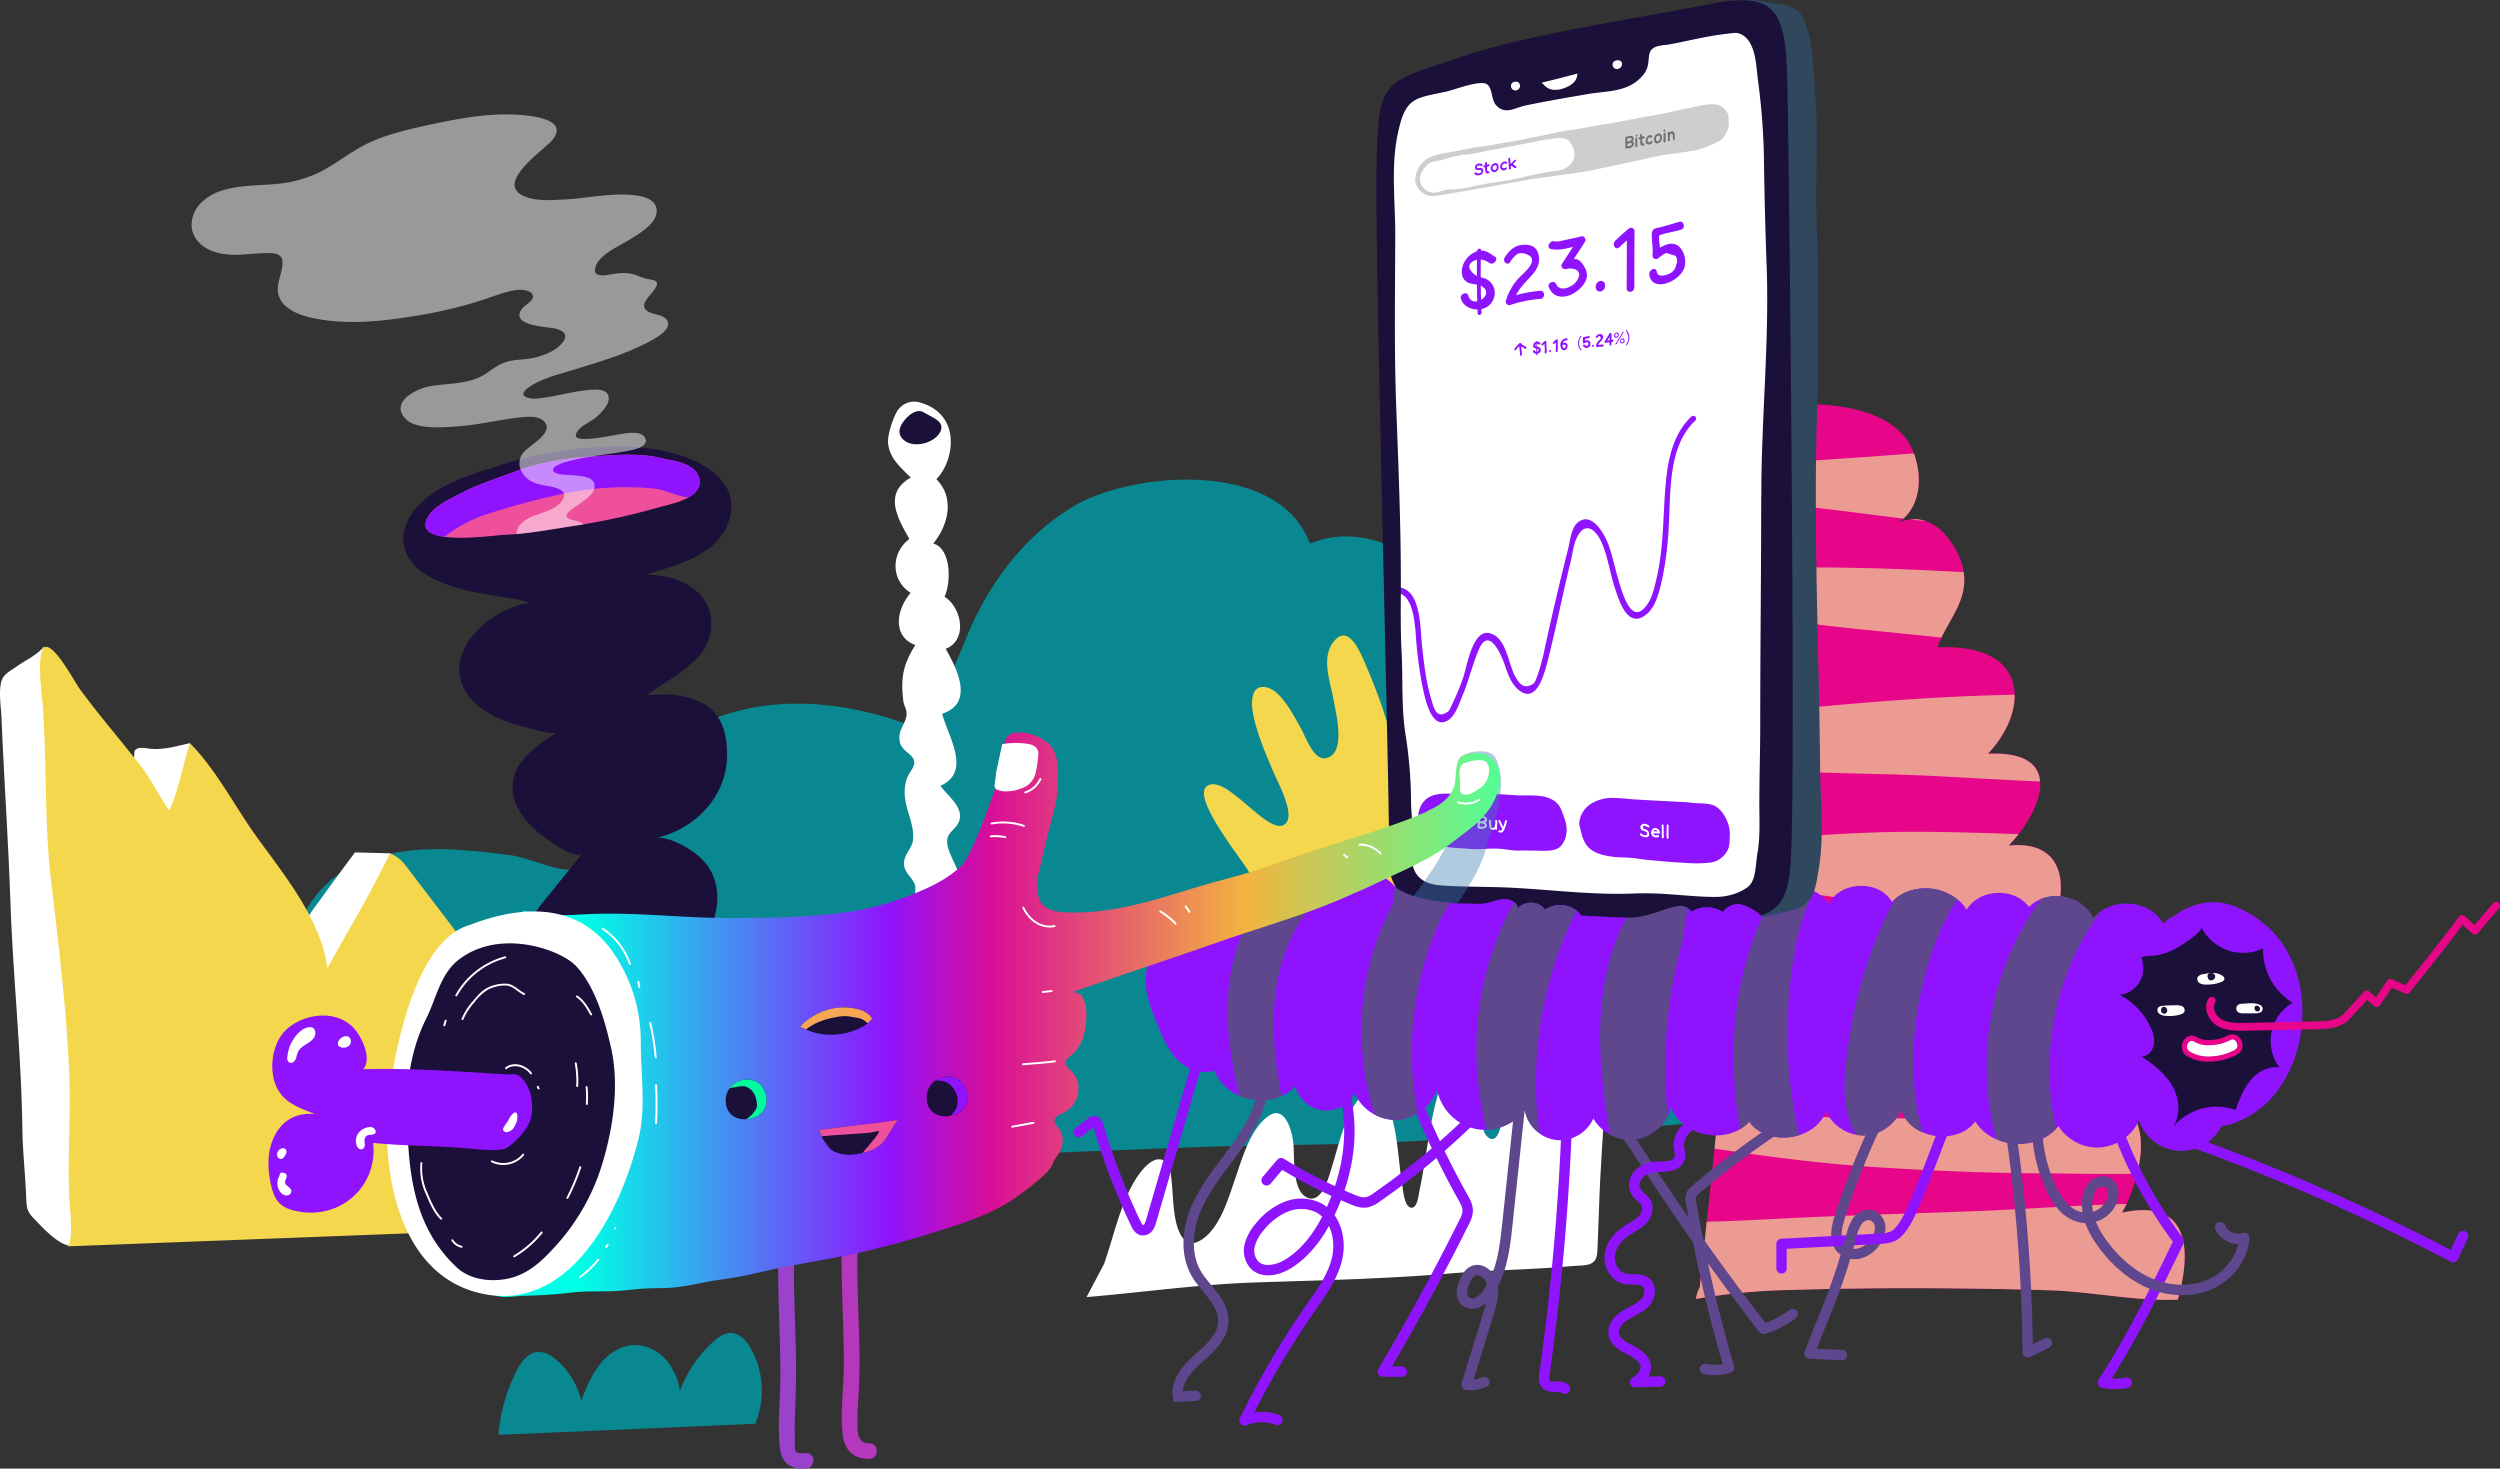 <svg data-illustration=""  xmlns="http://www.w3.org/2000/svg" viewBox="0 0 963.12 565.78">
  <rect x="0" y="0" width="963.12" height="565.78" fill="#333333" stroke="none"/>
  <defs>
    <linearGradient id="grad1" x1="0%" y1="0%" x2="100%" y2="0%">
      <stop offset="10%" style="stop-color:#00FFE6;stop-opacity:1" />
      <stop offset="40%" style="stop-color:#9013FE;stop-opacity:1" />
      <stop offset="50%" style="stop-color:#D90D98;stop-opacity:1" />
      <stop offset="75%" style="stop-color:#F3B43F;stop-opacity:1" />
      <stop offset="100%" style="stop-color:#50FF97;stop-opacity:1" />
    </linearGradient>
  </defs>
  <g data-name="1">
    <path data-name="1" d="M192 552.78a67.49 67.49 0 016.88-24.43c1.76-3.49 4.41-7.22 8.31-7.49 2.58-.18 5 1.26 7 2.91a29.17 29.17 0 019.72 15.89c1.88-4.82 3.8-9.73 7-13.83s7.82-7.36 13-7.65a16 16 0 0112.32 5.3 23.59 23.59 0 015.71 12.39 47.51 47.51 0 0113.09-19.18c1.83-1.62 4-3.16 6.4-3.18 3.45 0 6.14 3 7.84 6a33.3 33.3 0 011.67 29M657.58 432.36c.67-20.84 1.34-41.75-.77-62.5s-7.1-41.44-17.13-59.72c-6.75-12.3-15.93-23.55-27.89-30.9s-26.88-10.47-40.36-6.56c-1.49-17.87-6.35-36.18-18.21-49.63s-32-20.69-48.46-13.64l-.75-1.6c-13.15-30.83-68-25.94-90.14-12.92-19.62 11.55-33.58 30.73-41.94 51.65-4.21 10.51-11.44 25.19-12.08 36.59-45.79-20.32-100-18.25-124.58 32.2-5.61 11.49-6.74 20.1-16.7 19.67-6.35-.27-15.62-4.81-22.76-5.67-16-1.92-31.29-3.76-47.21 0-29.19 7-30.86 23.47-43.64 45.73-7.25 12.63-8.22 9.22-20.54 5.05-43-14.55-66.08 37.77-70.67 71.58 30.78-2.92 63-.69 94.2-.91 57.25-.4 114.51-3.25 171.76-3.39 59.85-.13 120-3.22 179.75-5.4 29.16-1.06 58.3-.72 87.45-2.5 6.65-.4 29.73-.28 31.33-1.12z" fill="#098891"/>
    <path d="M224.14 329.08c-4 1.14-9.66-3.36-12.71-5.35-6.2-4.06-12.89-10.84-13.81-18.4-1.36-11.14 8.3-17.59 16.64-22.92-2.88.23-5.69-.63-8.45-1.34-9.44-2.42-19.56-5.11-25.57-13.44-11.68-16.22 10.14-35.1 26.08-35.57-1.84.68-5.49-1-7.53-1.29-11.33-1.7-24.83-3.34-34.7-9.46S152.63 205 160 196.1c7.91-9.58 21.08-13.12 32.37-16.78a148.21 148.21 0 0148.49-7.27c12.51.34 29.22 3.26 37.62 13.69 6.73 8.38 2.21 20.07-5.67 25.74-7.32 5.27-15.86 7.27-24.23 10 11.72-.59 25.73 5.76 25.44 19.18-.3 14.16-15.43 20-24.82 27.22 6.8-.74 13.12-.51 19.6 2.15 8.66 3.57 11.2 11.31 11.31 20.18.2 16-11.47 28.67-26.78 32.51 6.06 0 14.69 5.19 18.4 9.7 7 8.45 5.09 20 .39 29-9.27 17.76-29.52 28.3-49.19 27.56-9.12-.34-16.26-4.58-19.75-13.26-4-9.91-1-19.26 5.32-27.29" fill="#1a103a"/>
    <path d="M265.27 191.61c-3.55 2-8.39 3-10.88 3.67a261 261 0 01-29.64 6.72l-1 .16c-8.19 1.18-16.48 2.79-24.76 3.57-1.86.17-3.73.3-5.59.37s-14.11 1.82-22.21.7c-5.18-.71-8.69-2.6-6.74-6.85 2.15-4.71 8-7.21 12.29-9.48 7-3.77 14.73-6.18 22.19-9 .55-.21 1.1-.4 1.66-.59 8.61-3 17.64-4.28 26.7-5 1.27-.09 2.54-.18 3.8-.25 8.55-.53 17.25-1.06 25.54 1.34 4.66.76 11.91 2.21 12.86 7.77.51 3.16-1.49 5.33-4.22 6.87z" fill="#ee509b"/>
    <path d="M265.27 191.61c-4.75-.36-8.85-3-13.59-3.42a116.4 116.4 0 00-33.63 1.81 276.93 276.93 0 00-31.87 8.57 51.4 51.4 0 00-11.67 5.9c-1.12.74-2.24 1.49-3.29 2.34-5.18-.71-8.69-2.6-6.74-6.85 2.15-4.71 8-7.21 12.29-9.48 7-3.77 14.73-6.18 22.19-9 10.31-3.85 21.23-5.17 32.16-5.83 8.55-.53 17.25-1.06 25.54 1.34 4.66.76 11.91 2.21 12.86 7.77.48 3.14-1.52 5.31-4.25 6.85z" fill="#9013fe"/>
    <path data-name="1" d="M251.72 130.74c-9.85 5.55-21.34 8.84-32.08 12.12-5.33 1.63-11.3 3.07-15.92 6.36-4.93 3.51 0 4.62 3.54 4.28 6.1-.6 12.05-2.41 18.14-3.1 2.72-.3 8.91-1.23 9.12 2.86.15 2.67-2.67 5.47-4.46 7.15-2.05 1.91-6.65 3.69-7.92 6.27-1.2 2.42 1.62 2.45 3.32 2.42 4.62-.08 9.13-1.13 13.66-1.87 2.27-.36 8.18-1.44 9.47 1.59s-3.47 4.22-5.36 4.62c-5.2 1.09-10.6 1.66-15.91 2.51a78.28 78.28 0 00-9.17 2c-1.15.33-6.23 1.74-4.86 3.7.92 1.31 5.68 1.29 7.17 1.41 3.19.27 10.21.53 8.29 5.67-.81 2.15-3.11 3.62-4.88 5-1.09.85-5.47 3.26-5.62 4.84s3.41 1.89 4.5 2.26a4.78 4.78 0 012 1.24l-1 .16c-8.19 1.18-16.48 2.79-24.76 3.57-.08-2.78 2.28-4.93 4.63-6.17 3.93-2.08 11.75-3.06 13.52-7.93.78-2.13-1.16-3.15-2.9-3.72-2.85-.94-5.83-.9-8.63-2.11a9.34 9.34 0 01-5-4.88 6.45 6.45 0 011.35-7c2.15-2.47 12-7.59 7.54-11.75-1.89-1.77-5-1.8-7.4-1.6-5.24.42-10.44 1.48-15.62 2.32a113.62 113.62 0 01-17.84 1.67c-4 0-9.79-.31-12.64-3.54-5.67-6.42 4.58-11.4 9.58-12.28 7.38-1.29 15.5-.63 21.9-5.06 2.48-1.71 4.78-3.49 7.72-4.36 3.45-1 7.12-.77 10.62-1.58 3.77-.87 8.51-2.7 10.92-5.87 2.25-2.95.42-4.56-2.72-5.34s-18-1-12.85-7.74c1-1.33 4.53-3 4.13-4.9-.49-2.31-4.67-2.46-6.34-2.24-4.66.62-9.31 2.67-13.78 4.07a168.34 168.34 0 01-20.79 5.16c-14.58 2.59-31 4.81-45.55 1.18-4.53-1.14-10.29-3.63-11.56-8.63-1.11-4.41 1.74-8.35 1.56-12.67-.14-3.54-4-3.37-6.79-3.32-5.92.11-11.83 1.4-17.7 0-4.15-1-8-3.13-9.8-7.27s-.12-9.07 2.91-12.1c7.7-7.72 21-6.21 30.91-7.48a46.88 46.88 0 0015.67-4.78c6-3.2 11.36-7.61 17.5-10.59 6.84-3.3 14.77-5.22 22.15-6.84 9.25-2 18.76-3.94 28.24-4.33 5.21-.21 29.75-.1 20.47 10.24-3.26 3.64-20.86 15.66-11.36 20.8 4.76 2.58 11.73 1.93 16.89 1.65 7.67-.41 15.31-2.11 23-1.84 3.66.13 10.95.52 11.95 5.21 1.19 5.56-6.94 10-10.64 12.31s-11.44 5.58-12.84 10.4c-1.27 4.32 4.1 3.13 6.43 2.74 3.26-.54 6.33-.78 9.44.44a28.32 28.32 0 003.95 1.36c.83.21 3 .34 3.6 1.08 2.24 2.91-9.55 8.88-2.27 11.92 1.91.8 5.65 1.06 6.63 3.3 1.34 2.95-3.42 5.86-5.46 7.01z" fill="#fff" opacity=".5"/>
    <path data-name="1" d="M354.22 155a7.72 7.72 0 00-8.92 4c-2 3.95-3.38 9.23-3.2 11.48.5 6.05 4.83 9.57 8.77 13.51-11.07 6.2-4.51 16.54-.53 23.64-7.13 5.36-7.26 15.84.48 20.77-5.45 6.31-7.25 16.67 1.79 20.11C348 255.92 346.9 261 348 270c.24 2.06 1.31 3.05 1.26 5-.09 4-4.1 6.64-2.32 11.73 1 2.72 4.75 3.89 5.23 6.46.45 2.37-1.93 4.14-2.79 6.74-3.06 9.28 3.14 15.58 2.35 23.66-.33 3.39-3.68 5.49-3.44 9.45.22 3.65 3.93 5.47 4.29 8.48.77 6.51-5.91 11.31-2.49 19.24.9 2.07 3.55 1.68 3.89 4.3.2 1.51-3.17 5.39-3.6 7-1.66 6.44 3.31 10 2.47 14.8-.72 4.16-5.06 6.55-4 12.81.49 2.93 2.24 4 2 6.65-.41 4.47-6.3 11.74 2.31 14.38-5.12 5.15-4.37 13 .84 17.87-7.45 10.36 16.62 10.24 10.17-6.27a18.19 18.19 0 00-1.68 1.33c8.26-1.58 1.57-14.44 2.18-19 .26-2 3.43-4.23 3.75-7.43.41-4.1-1.65-9-4.88-10.92 4.56-4.29 7.84-15.19 1.57-19.61 8.43-7.87 5.12-16.38-.88-24.82 3.87-2.57 5.65-7 5.69-11.81.05-5.41-5.66-11.94-5-16.63.53-3.59 5-4.63 4.93-9.12s-5.26-8.27-7.55-11.54c12.22-5.52 2.87-19 .68-27.79 12.39-4.06 5.79-17.16 1.36-25 8.65-3.42 6.11-16-.48-20.08 2.64-5.36 2.61-18.67-4.34-20.46 5.74-7 8.47-17.54 1.21-24.82 6.94-6.9 9.93-25.13-6.51-29.6zM17 249c-2.34 3.14-7.18 5.34-10.41 7.65-1.82 1.35-4.69 2.7-5.69 4.86-1.71 3.66-.48 11.09-.32 15C1.54 300 3.17 323.43 4 347c1 29.35 4.22 58.72 4.62 88.06.12 8.51 1.08 16.93 1.44 25.38.18 4.15 0 5.88 2.77 8.76 3 3.11 10.11 11.15 14.9 10.7 2.76-18.34 6-36.4 4.6-55.05-1.93-26.67-.25-53.42-3-80.05-1.7-16.55-4.83-32.88-6.62-49.42-1.13-10.4-1.46-22.64-4.91-32.59M73.15 286.31c-5.22 1.12-9.21 2.48-14.65 2.2-2.11-.11-5-1.11-6.53.56-.42.45-.28 5.13-.29 5.19a43.83 43.83 0 01-2.1 11.64c-1 2.74-3.84 7-1.89 10 2.27 3.53 13.36 5.8 17.14 5.08 5.53-1.06 10.14-6.9 11.67-12.12.86-2.92 2.12-8.54-.76-10.79M150.28 328.75l-13.53-.37s-8.61 11.57-12.62 17.2c-2.74 3.84-5.88 7.48-7.53 12-2.24 6.1 1.61 12.37 4.66 17.68.77 1.34 3.13 6.67 4.9 7 3.18.6 7.07-5 8.71-7.06 7.18-9 12-19.67 16.92-30a1.19 1.19 0 00-1.24-.67" fill="#fff"/>
    <g data-name="1">
      <path d="M839 500.68c-16.25.7-33.38-3.14-49.85-3.62-33.08-.95-66-1.11-99-.11a240.88 240.88 0 00-36.75 3.45 10.64 10.64 0 011.43-4.45l2.69-25.3 3-28.12 1.48-14.25 4.09-38.47 1.63-15.44 3.68-34.61 1.69-15.86 2.91-27.12 2.37-22.31 3.82-36 2.1-19.76 2.58-24.37 1.72-16.21 2.37-22.31c17.52-.78 37.45 2.4 44.79 15.43a24.51 24.51 0 011.57 3.39c3 8 2.93 18.78-4 25.12a17 17 0 01-2 1.61 15.33 15.33 0 014.8-1.28 13.1 13.1 0 015.69.62c7.89 2.64 12.92 12.13 14.32 17.66.16.67.3 1.35.39 2 1.55 9.79-4.39 16.7-8.54 25.22-.6 1.22-1.16 2.49-1.66 3.8 21-1 29.63 7.56 29.86 18.22.17 7.44-3.72 15.87-10.28 22.76 14.31-.66 19.61 4.15 20.09 10.68.48 6.27-3.53 14.13-8.27 20.27a53.5 53.5 0 01-3.84 4.41c19.94-1.95 22.54 12.9 18.49 26.31a41.09 41.09 0 01-8.42 15.5 21.89 21.89 0 01-2.3 2.17c25.18-1.75 26.91 18.95 23.82 35.8a87.47 87.47 0 01-4.88 16.79c11.33-1.11 17.84 2 21.2 7.14 3.91 6 3.57 14.65 1.6 22.64a63.51 63.51 0 01-4.13 11.73c-.56 1.21-1.15 2.33-1.72 3.33 29.79-6.33 25.01 20.93 21.46 33.54z" fill="#e70689"/>
      <path d="M733.31 199.79c-15.48-1.84-30.93-4.11-46.46-5.42l1.72-16.21c8.41-.59 16.82-1.22 25.22-1.77 7.84-.51 15.67-1.14 23.51-1.72 3.04 7.97 2.93 18.78-3.99 25.12zM741.76 200.74l-5.69-.62a13.1 13.1 0 015.69.62zM715.26 242.3c-10.89-1.07-22-2.69-33.09-3.8l2.1-19.76c23.24-.45 46.28.28 69.6 1.53l2.6.13c1.55 9.79-4.39 16.7-8.54 25.22q-16.33-1.69-32.67-3.32zM724.94 298.23c-16.33-.35-32.65-.89-49-1.45l2.37-22.31c19.78-2 39.56-3.9 59.42-5.19 12.79-.85 25.57-1.37 38.36-1.64.17 7.44-3.72 15.87-10.28 22.76 14.31-.66 19.61 4.15 20.09 10.68-20.29-.85-40.62-2.4-60.96-2.85zM675 340.45c-1.17-.21-2.38-.44-3.62-.69l1.69-15.86c21.57-1.76 43.13-3.49 64.84-3.45 13.24 0 26.49.46 39.73.9a53.5 53.5 0 01-3.84 4.41c19.94-1.95 22.54 12.9 18.49 26.31-39.46.24-78.36-4.63-117.29-11.62zM701.1 395.27c-11.2-1.69-23.12-4.14-35-5.46l1.63-15.44c7.68-.51 15.35-1.24 23-1.86 24.7-2 49.38-3.29 74.14-4.35 6.3-.27 12.67-.49 19-.59a21.89 21.89 0 01-2.3 2.17c25.18-1.75 26.91 18.95 23.82 35.8-15.44-.25-30.91-1.14-46.25-2.67-19.38-1.95-38.75-4.69-58.04-7.6zM663.16 442.92c-.89-.13-1.77-.27-2.66-.39l1.5-14.25c1.94.12 3.81.22 5.62.34 24.65 1.65 49.23 2.37 73.92 2.21 21.09-.12 42.17-1 63.26-1.31 5.65-.07 11.29-.11 16.93 0 3.91 6 3.57 14.65 1.6 22.64-11.55.27-23.17-.05-34.63-.11q-35.33-.21-70.6-2.73c-18.45-1.32-36.65-3.7-54.94-6.4zM839 500.68c-16.25.7-33.38-3.14-49.85-3.62-33.08-.95-66-1.11-99-.11a240.88 240.88 0 00-36.75 3.45 10.64 10.64 0 011.43-4.45l2.69-25.3c11.23-.21 22.45-.89 33.6-1.44 23.33-1.12 46.67-1.74 70-2.62 19.14-.71 38.64-2.32 58.09-2.75-.56 1.21-1.15 2.33-1.72 3.33 29.84-6.36 25.06 20.9 21.51 33.51z" fill="#ec9b92"/>
    </g>
    <path d="M285.11 470.28c-5.45-7.32-7.93-18.17-12.54-26.29a317.45 317.45 0 00-20-30.37c-6.83-9.35-12.58-19.47-19.37-28.8-2.61-3.58-6.25-9.51-10.43-11.12a152.72 152.72 0 01-9.57 43.7c-3.67-11.06-12.79-23.9-19.89-34.1-11.91-17.09-24.68-33.74-37.36-50.24a13.79 13.79 0 00-5.67-4.31s-5 9.91-8.21 15.88c-5.16 9.56-10.86 18.85-15.92 28.44-2.47-18.82-16.54-35.85-27.29-50.7C90.66 311 83 296.05 73.15 286.31c-2.72 8.24-4.19 17.73-8 26-3.82-5.69-7-12.2-11.39-17.84-7.57-9.64-15.58-18.9-22.84-28.78-2.15-2.92-8.93-15.85-12.86-16.48-4.66-.76-1.79 19.64-1.56 22.82 1.59 22.64.53 45.59 3.25 68.13 2.89 24 5.73 47.89 6.86 72 .74 16.07-.54 32 0 48 .14 4.37 2 18.15-.64 20" fill="#f5d74e"/>

    <path d="M543 317.66c-2.27-7.66-3.12-15.71-4.63-23.54-2.65-13.66-7.34-26.8-12.9-39.56-2-4.57-6.15-13.7-11.34-7.78-5.46 6.25-1.61 15.88-.37 22.82.85 4.78 4.15 17.74-.8 21.48-6.12 4.63-9.7-6.9-11.82-10.56-2.5-4.33-7.37-14.37-13.1-15.68-6.27-1.42-6.15 5.81-5.26 10.32 1.51 7.68 4.81 15.14 7.83 22.31 1.59 3.77 8.08 15.56 4.95 19.47-5.78 7.23-23.1-19.59-30.6-14.05-5.95 4.39 13.3 28 15.94 32.61 2.08 3.63 7.54 11.69 2.92 15.43-4.33 3.51-13-2.5-18.19-2.06-8.76.74-8.24 6.88-2.43 12.22 8.59 7.89 17.59 15.85 25.31 24.63 5.43 6.16 9.82 13.16 14.3 20 2.5 3.84 5.21 10.22 10.45 10.91 8.36 1.12 18.68-10.58 23.76-15.72 6.22-6.28 14.4-14.32 17.89-22.64a1.6 1.6 0 00-1.35-.21" fill="#f5d74e"/>
    <path data-name="1" d="M425.35 486.89c3.55-10.1 5.65-20.59 10.74-30.13 1.83-3.43 7.64-12.89 12.83-9.36 2.06 1.4 2.11 4.6 2.37 6.85.61 5.27.53 10.61 1.61 15.82 1.14 5.48 4 11.65 10.24 7.37 6.94-4.73 10-15.54 12.6-23.06 2.7-7.69 5.8-19.37 12.88-24.39 6.29-4.46 9 5.27 9.58 10 .68 5.22-.69 18.45 5.25 21.32s8.66-8.65 9.8-12.25c2.83-9 5.17-21.31 12.42-28.09 5.7-5.34 8.41 2.79 10 7.58 3 9.44 3 19.14 4.67 28.82.29 1.76.75 7.46 3.22 7.88s2.91-4.74 3.19-6.07c2.27-10.69 3.38-21.57 5.84-32.23a86.82 86.82 0 015.41-16.24c1.39-3.09 3.36-8.77 6.6-10.55 6.5-3.56 6 8.23 6.11 11.86.09 4.7-.16 9.42 0 14.12.12 2.91-.17 9.09 2 11.46 4.08 4.34 5.67-4.05 6.2-7 2.35-12.92 3.31-25.87 8-38.27 2.46-6.48 7.7-18.91 16.34-19 8.27-.06 13.19 12.43 14.71 18.81 2.63 11 1.28 22.61.36 33.72-.72 8.75-1.2 17.51-1.71 26.27-.58 10-.74 20.05-1.25 30.06-.3 5.94-4.4 5.1-10.15 5.61-15.5 1.36-31.07 1.49-46.59 2.8-24.88 2.11-49.94 2.64-74.89 3.46-21.74.71-43.47 3.81-65.14 5.64" fill="#fff"/>
    <path d="M708.24 470.67c-.94 3.41-1.36 7.45.94 10.14a7.36 7.36 0 007.28 2.05M716.46 482.86a10.9 10.9 0 006.19-4.71 8.73 8.73 0 001.65-5.72" fill="none" stroke="#5e478d" stroke-linecap="round" stroke-linejoin="round" stroke-width="4"/>
    <path d="M516.33 416c6.24 16.2 3.66 34.82-3.68 50.55-3.71 8-8.81 15.59-16.24 20.26-4 2.5-9.68 3.86-13.05.58a8.22 8.22 0 01-1.93-7.54 17 17 0 013.8-7.09 25.36 25.36 0 0110.22-7.85 15.4 15.4 0 0112.63.43c6.49 3.5 8.68 12.14 7.07 19.33S509 498 504.83 504a326.36 326.36 0 00-25.37 43.26 17.25 17.25 0 0112.64-.26" fill="none" stroke="#9013fe" stroke-linecap="round" stroke-linejoin="round" stroke-width="4"/>
    <path d="M571.32 426.67a281.74 281.74 0 01-40.8 34.5 10.64 10.64 0 01-4 2c-2 .35-3.92-.41-5.75-1.17a198.48 198.48 0 01-27.21-13.89l-5.6 6.61M832.52 435.7a812.31 812.31 0 01112.56 48.59l3.82-8.12" fill="none" stroke="#9013fe" stroke-linecap="round" stroke-linejoin="round" stroke-width="4"/>
    <path d="M696.93 426.76a349 349 0 00-43.69 31.55 4.23 4.23 0 00-1.72 5.09 541.78 541.78 0 0014.64 63.5 18.92 18.92 0 01-9.33.49" fill="none" stroke="#5e478d" stroke-linecap="round" stroke-linejoin="round" stroke-width="4"/>
    <path d="M603.74 429.39a947.42 947.42 0 01-8.74 99.94c-.19 1.38-.33 3 .64 4 1.76 1.85 5.34 0 7.26 1.67" fill="none" stroke="#9013fe" stroke-linecap="round" stroke-linejoin="round" stroke-width="4"/>
    <path d="M773.55 428.24a642 642 0 017.62 92.76l7.4-3.62" fill="none" stroke="#5e478d" stroke-linecap="round" stroke-linejoin="round" stroke-width="4"/>
    <path d="M886.08 399.71a48.92 48.92 0 01-8.19 19.82 36.28 36.28 0 01-16.87 13 23.78 23.78 0 01-5.2 1.26 17.24 17.24 0 01-31.77-2.11 18.05 18.05 0 01-14.89 10.37 17.08 17.08 0 01-5.47-.52 18 18 0 01-10.69-7.67 12.65 12.65 0 01-.9 1c-4.27 4.59-10.9 6.41-17.16 5.61a21.67 21.67 0 01-5.73-1.53 17.69 17.69 0 01-8.26-6.89 13.46 13.46 0 01-4.78 4 18.55 18.55 0 01-15.43.17 14.8 14.8 0 01-8.34-8.61 16.14 16.14 0 01-10.24 9.14 14.67 14.67 0 01-7 .41 16.18 16.18 0 01-11.68-8.94 14.27 14.27 0 01-3.52 5.18 17.63 17.63 0 01-6.86 3.92c-6.81 2.13-15 .62-19.23-5.22a14.61 14.61 0 01-3.53 2.91l-.64.36c-8.93 4.77-22.32 1-26-8.83a15.37 15.37 0 01-1.16 3.23 15.7 15.7 0 01-1.77 2.84 16.55 16.55 0 01-10.5 6.29 16.32 16.32 0 01-10-1.83 16.15 16.15 0 01-6.45-6.14 13.79 13.79 0 01-5.14 6 14 14 0 01-9.28 2.25 13.49 13.49 0 01-6.4-2.62 14.11 14.11 0 01-5.58-8.88 19.38 19.38 0 01-14.64 7.56 14.41 14.41 0 01-1.61 0 17.89 17.89 0 01-3.26-.45 19.4 19.4 0 01-14.31-15.06 17.13 17.13 0 01-7.41 9.21 16.77 16.77 0 01-7.91 2.49 16 16 0 01-3.39-.21 17.27 17.27 0 01-5.17-1.75 17 17 0 01-7.8-8.24 12.71 12.71 0 01-10.73 6.6 10.5 10.5 0 01-1.68-.07 12.68 12.68 0 01-10.51-9.3 15.55 15.55 0 01-5.36 3.8 20.33 20.33 0 01-13.17.85 22 22 0 01-2.87-1 17.34 17.34 0 01-9.82-9.71c-4.89 1.82-10.55-.43-14.2-4.16s-5.71-8.68-7.69-13.5c-2.36-5.75-4.77-11.73-4.52-17.94s3.93-12.75 10-14.24A21.71 21.71 0 01485.16 347a14.94 14.94 0 019.9-9 18.11 18.11 0 016.37-.82 14.22 14.22 0 019.87 4.35 16 16 0 0111.11-5.79 18.35 18.35 0 012.57-.09 16.3 16.3 0 0112.5 6 11.64 11.64 0 016.58-5c4.59-1.45 10.06-.53 13.42 2.9a9.25 9.25 0 01.95 1.11c3.28-3.77 8.5-5.31 13.43-4.71a14.91 14.91 0 0110.49 5.92 14 14 0 016.13-2.93 16.07 16.07 0 0116.12 5.91 18.28 18.28 0 018.26-4.26 19.87 19.87 0 0114.15 1.9 15.58 15.58 0 012.22 1.48 17.7 17.7 0 016.14-3.24 20.63 20.63 0 0116.63 2.18 16.46 16.46 0 013.22 2.6c.2.19.38.38.55.57 5.81-7.58 18.93-7.69 24.87-.21a13.16 13.16 0 012.54-2 16.8 16.8 0 0115.64-.57 14.34 14.34 0 015.54 4.59l.24.35c4.36-8.92 19.36-9.4 24.27-.76a15.15 15.15 0 011.5-1.39 17.49 17.49 0 018.23-3.58 19.91 19.91 0 0115.52 3.94 15.44 15.44 0 013.53 4 13.73 13.73 0 019.54-6.19c5.36-1 11.28.72 14.5 5.18a12.81 12.81 0 014.91-3.21 16.76 16.76 0 0111.93.29 14.06 14.06 0 017.91 7.47 13 13 0 012.93-2.91c4.63-3.39 11.28-3.85 16.65-1.64a14.39 14.39 0 017.46 6.55 7.73 7.73 0 014.17-3.09 25 25 0 0111.81-5.09 22.53 22.53 0 0113.62 2.37 38.87 38.87 0 0119.74 19.61c4.27 9.21 5.11 19.88 3.26 29.92z" fill="#9013fe"/>
    <path d="M700.63 335c-.68 3.95-1.16 8.35-3.35 11.48a9 9 0 01-4.25 3.3c-4.36 1.67-9.62 2.56-14.17 3.56l-.94.21c-.5.11-6.2.34-6.48.26-.86-.23 1.16-1.58.47-2s-.08-3.06-.11-3.21c-1.29-6.43-1.88-12.95-3.37-19.36-5.68-24.36-14-47.73-18.18-72.52-5.49-32.59-6.63-65.8-8.12-98.75-1.34-29.9-1.92-60.14 1.11-89.95 1.19-11.75 1.84-25.16 6.44-36.24.12 1 .22 2.09.27 3.05l.49-.77L670 .1a42.36 42.36 0 0110.13.54c2.24.44 4 .84 6.22 1.14 5.49.73 7.33 2.39 9.22 7.47 3.14 8.42 3.1 18.92 3.78 27.94.88 11.63.51 23.16.36 34.79s.59 23.08.59 34.64c0 17.58.28 35.26-.28 52.83-1.45 45.28.79 90.94 1.17 136.29.14 13.08 1.65 26.33-.56 39.26z" fill="#2f485e"/>
    <path d="M654.7 8.58c-4.2 3.86-11 2.76-16.17 2.93-14.53.49-28.27 6.07-42.11 10.09-7.08 2.07-14 4.49-21.31 5.35-3.6.43-7.18.14-10.77.63-6.07.83-12.21 3.54-18.07 5.37s-8.52 6.38-9.87 12.17c-3.06 13.18 0 26.2-.92 39.61-1 14.66-1.31 29.38-1.76 44.06-.5 15.93 1 31.7 1 47.6 0 13.26.1 26.66.55 39.92.43 12.76-.12 25.67.81 38.41.87 12 1.87 24 2.09 36.06.17 9.26 0 18.24-.51 27.51-.35 6.74-.81 16.52 5.23 20.89 5.55 4 13.07 5 19.62 6.27 8.9 1.69 16.63 3.35 25.79 2.75 27.38-1.79 54.45 4.73 81.77 1.93 2.49-.26 5.25-.36 7.6-1.38 5.19-2.26 6.79-9.8 7.6-14.7 1-6.28-.39-12.7.51-19.06 1.76-12.37.91-25.05 1.24-37.51.68-25 2.85-49.69 1.22-74.75-1.54-24.35-3.24-48.73-4.13-73.13-1.34-35 8.09-69.38-.15-104.08-1-4.1-2-9.1-5.17-12.14s-8.67-4.45-12.65-5.59z" fill="#fff"/>
    <path d="M599.53 309.09a10.83 10.83 0 00-5.45-2.31c-3-.54-6.21-.26-9.27-.38-2.64-.11-5.28-.42-7.92-.4-2.24 0-4.49 0-6.74-.19-2.74-.21-5.42 0-8.14.05-3.6 0-7.66-.61-11 1-6.61 3.12-6.12 14.58.84 17.84 4.42 2.09 9.61 1.89 14.26 2.34 3.54.34 7-.22 10.53-.11 2.85.09 5.74.81 8.57.76s5.75 0 8.67.07c2.43 0 5.25.11 7.18-1.56a8.75 8.75 0 002.36-4.87c.56-3.14-.65-5.94-1.72-8.87a8.63 8.63 0 00-2.15-3.31zM627.45 307.8c-1.7-.2-3.51-.31-5.22-.39a15.75 15.75 0 00-9.2 2.17 10 10 0 00-4.57 6.86c-.22 1.37.41 2.87.7 4.21a15.37 15.37 0 001.52 4.12c1.85 3.3 5.72 4.51 9 5.05a34.64 34.64 0 006.17.51 58.32 58.32 0 016.91.74c5.66.59 11.32 1.11 17 1.38a45.51 45.51 0 009.34-.17 8.71 8.71 0 006.06-4.06c1.22-1.76 1.14-3.88 1.23-6a13.28 13.28 0 00-1.13-6.17c-1-2.33-2.78-4.82-5-5.73s-5.13-.79-7.47-.94c-1.08-.06-2.16-.3-3.24-.33-.8-.05-19.9-1-22.1-1.25z" fill="#9013fe"/>
    <path d="M665.88 45.11c.23-1.23-1.25-2.88-2-3.58-2.47-2.35-6.9-1.16-10.09-.56-5.63 1.06-11.28 2.55-16.91 3.5-5.16.87-10.34 1.93-15.51 2.91-2.35.44-4.68.67-7 1.11-2.76.51-5.5 1.07-8.26 1.45-4.79.64-9.57 1.84-14.37 2.75-4.3.81-8.6 1.84-12.88 2.41-1.79.24-3.59.77-5.38 1-1.61.24-3.2.34-4.8.62-3.29.59-6.54 1.24-9.83 1.86s-7.83 1.14-10.7 3.85a10.61 10.61 0 00-2.85 6c-.48 2.76 1.49 5.15 3.49 6.34a6.37 6.37 0 003.05.78c1.82.12 30.47-5.18 36.9-6.32 4.38-.77 21-2.78 24.91-3.67 6.51-1.48 13-2.74 19.52-4.2 2.38-.54 4.75-1.17 7.14-1.56 2.15-.36 4.3-.53 6.46-.91s4.63-.54 6.91-1.07a33.13 33.13 0 006.32-2.37c1.27-.58 2.65-1 3.66-2.16a10.84 10.84 0 002.1-3.84 11.27 11.27 0 00.24-1.29c.14-.79-.13-1.65-.12-3.05z" fill="#cecece"/>
    <path d="M566.18 59.45c-1.07.18-2.12 0-3.23.25s-2.38.57-3.58.82c-1.59.32-3.1 1-4.69 1.29a13 13 0 00-3.86 1 9.32 9.32 0 00-3.12 3.58 5.34 5.34 0 001.71 6.93 6.22 6.22 0 003.51.92c1.2-.17 2.38-.71 3.57-1a17.44 17.44 0 012.86-.29 30 30 0 006.8-.86c1.73-.5 3.45-.73 5.18-1.07 4.58-.89 9.21-1.3 13.8-2.39a142.46 142.46 0 0115.18-2.93 7.3 7.3 0 004.92-2.7 5.23 5.23 0 001.19-4.81 8.47 8.47 0 00-1.8-3.68c-1.19-1.47-3.85-1.43-5.72-1.23-.77.09-1.53.4-2.28.5a.48.48 0 010-.21z" fill="#fff"/>
    <path d="M537.23 228.55c8.1-1 7.93 14.74 8.52 20.09a158.57 158.57 0 002.34 16.21c.84 3.89 3.38 17.18 10.1 12.41 2.73-2 4.17-6.78 5.42-9.74 2.36-5.65 3.68-11.73 6.14-17.36 3.93-9 8.6 2.07 10 6.15 1.07 3.1 2.17 6.43 4.53 8.77 7 6.9 10.25-3.88 11.75-9.66 3.34-12.85 5.84-26 9.07-39.06.7-2.82 1-6.28 2.25-8.92 3.12-6.86 7.13-3.5 9.18.55 2.71 5.36 3.52 12.06 5.38 17.84 1.79 5.57 5.19 17.13 12.68 10.58 3.61-3.17 4.91-9.52 5.93-14.11a128.74 128.74 0 002.37-19.76c.8-13.23-.33-30.49 10.17-40.46a1.09 1.09 0 10-1.52-1.56c-6.53 6.23-8.72 15.25-9.64 24-1.34 12.73-.75 25.6-3.68 38.12-.71 3.05-1.47 6.77-3.11 9.44-5.15 8.31-8.45.82-10.17-4.1-2-5.63-3.11-11.51-4.93-17.15-1.39-4.3-6.52-14.21-12.18-9.55-2.65 2.17-3 7.5-3.81 10.56q-2.49 9.87-4.8 19.75c-1.38 5.9-2.7 11.81-4 17.71a93.28 93.28 0 01-2.29 9.07c.16-.48-1.36 4.39-2 4.85-3.73 2.71-5.52.18-7-2.27-2.91-4.95-3.51-15.72-10.3-17.06-6.46-1.27-8.53 13.19-10 17.33a91.26 91.26 0 01-4.21 10.11 12.49 12.49 0 01-1.38 2.64c-4.85 3.78-5.86-2-6.63-4.56-2.08-6.77-2.82-13.86-3.59-20.84-.75-6.82-.26-23.5-10.67-22.22-1.37.16-1.38 2.31 0 2.15zM584 134.86a13.36 13.36 0 011.77-2h-.37c.16.07.3.37.44.5a2.37 2.37 0 00.53.31c.42.19.76.48 1.16.7s.78-.5.38-.71-.82-.52-1.26-.75-.55-.71-.92-.77-.49.19-.71.43c-.52.57-1 1.16-1.54 1.73a.36.36 0 10.52.49z" fill="#9013fe"/>
    <path d="M585.2 133.11c.09.61.17 1.23.23 1.85a5.72 5.72 0 01.12 1.65l.35-.33.36.24c-.09-.47-.8-.19-.71.29a.34.34 0 00.36.25.41.41 0 00.36-.32 5.75 5.75 0 00-.09-1.85c-.07-.69-.15-1.38-.26-2.06-.07-.48-.78-.19-.71.29zM593.2 132a1.51 1.51 0 00-1.73-.25 1.9 1.9 0 00-.82 1.42.9.9 0 00.72 1c.41.13 1.68.15 1.36.92-.17.39-.42.41-.82.35-.14 0-.61-.07-.62-.21a.37.37 0 00-.74.08c.12 1.28 2.51 1.3 3 0a1.33 1.33 0 00-.71-1.62c-.37-.15-1.2-.08-1.33-.49a.7.7 0 01.41-.79c.34-.15.7.16 1 .34s.75-.46.37-.72zM594.42 133l1.11-1-.55-.27q.06 1 .09 2a6.85 6.85 0 010 2l.46-.32.26.45a.36.36 0 10-.71-.13.37.37 0 00.26.45c.2.06.38-.13.45-.32a5.65 5.65 0 000-1.88c0-.77-.06-1.55-.1-2.32 0-.25-.32-.49-.56-.27l-1.12 1c-.37.34 0 1 .38.63zM597.22 135.6c.48-.06.48-.84 0-.78s-.48.83 0 .78zM598.84 132.39a9.06 9.06 0 011.12-1l-.56-.28c-.06 1.39.06 2.81-.07 4.19 0 .51.7.42.74-.08.13-1.39 0-2.8.07-4.19a.34.34 0 00-.55-.28 10.9 10.9 0 00-1.28 1.17.36.36 0 10.53.5zM603.56 130.34a2.46 2.46 0 00-2.42 2.1c-.14 1 .41 2.83 1.68 2.43a1.67 1.67 0 00.83-2.48 1.38 1.38 0 00-2.31.56c-.17.49.55.61.71.12.22-.65 1.3-.24 1.15.42l-.2.37c-.27.33-.49.36-.67.11a1.07 1.07 0 01-.4-.72 1.65 1.65 0 011.63-2.13c.47 0 .47-.78 0-.78zM612.09 129.47a17.35 17.35 0 00-2 .43.44.44 0 00-.27.41v1.61c0 .24.24.46.46.33.52-.28 1.49-.78 1.64.1a.73.73 0 01-1.35.51c-.26-.4-.9.07-.64.47a1.51 1.51 0 002.72-.35 1.6 1.6 0 00-.52-1.74 2 2 0 00-2 .27l.47.33v-1.61l-.27.41a15.5 15.5 0 011.77-.38c.47-.07.48-.86 0-.79zM613.71 133.61c.48-.06.48-.85 0-.8s-.47.85 0 .8zM615.41 130c.15-.24.69-.7 1-.52l.33.85-.2.3a10.84 10.84 0 01-.82.84 3.17 3.17 0 00-.89 1.75c0 .26.1.48.35.46l2.28-.16c.48 0 .48-.82 0-.79l-2.28.15.36.47c.18-1.13 1.07-1.55 1.66-2.41a1.67 1.67 0 00.32-1.57c-.55-1.18-2.07-.73-2.71.3-.27.45.37.77.64.33zM620.05 128.77c.05 1.34 0 2.69 0 4 0 .51.71.43.74-.09.06-1.35.07-2.7 0-4 0-.51-.76-.42-.74.09z" fill="#9013fe"/>
    <path d="M620.05 128.52l-1.87 3a.36.36 0 00.32.56c.91-.12 1.82-.26 2.73-.41.47-.07.48-.87 0-.8-.91.15-1.82.29-2.73.41l.32.57c.62-1 1.25-2 1.87-3 .28-.46-.36-.78-.64-.33zM622.74 128.18c-.47-.06-.91.59-.94 1.06a.87.87 0 00.86.91c.48 0 .89-.49 1-1a.88.88 0 00-.85-1.08c-.23 0-.33.37-.1.39s.64.18.59.63a.85.85 0 01-.31.51.51.51 0 01-.6 0c-.17-.18-.24-1.12.25-1 .24 0 .34-.37.1-.4zM624.79 130.43a1.06 1.06 0 00-.67 1.22.8.8 0 00.93.64.86.86 0 00.81-.82.94.94 0 00-.87-1.14c-.23 0-.33.39-.1.4a.57.57 0 01.58.47c0 .3 0 .59-.32.67a.55.55 0 11-.27-1.06c.23-.09.14-.47-.09-.38zM622.68 132.65q1.37-2.33 2.79-4.62c.14-.23-.18-.39-.32-.16-.95 1.53-1.88 3.06-2.79 4.61a.18.18 0 10.32.17zM626.41 127.38a15.2 15.2 0 01.81 1.88 4.32 4.32 0 01-.77 3.46c-.16.21.1.47.26.26a4.65 4.65 0 001-2.68 5 5 0 00-.19-1.55c-.16-.58-.54-1-.73-1.52-.08-.23-.43-.09-.35.15zM608.93 129.38a4.83 4.83 0 00-.92 3.47c.08.53.49 2.09 1.17 2.05.24 0 .24-.4 0-.39-.51 0-.83-1.89-.84-2.19a4.41 4.41 0 01.85-2.69c.14-.21-.12-.46-.26-.25zM591.93 131.6c0 .84-.08 1.69-.09 2.52v1.17a4.7 4.7 0 010 1.35h.35c-.06-.23-.42-.09-.35.15 0 .19.29.13.35 0a7.31 7.31 0 000-2.24c0-1 0-1.94.1-2.91 0-.25-.36-.21-.37 0zM575.92 98.93c-2-1.38-3.9-3-6.71-2.2a8.89 8.89 0 00-6 6.92c-.36 2.34.49 4.39 2.47 5.29 1.39.63 3.06.45 4.47 1 6.79 2.92-2.82 9.74-4.49 3.94-.52-1.8-3.38-.61-2.85 1.2 1.41 4.91 10.05 6.06 12.53.24a6 6 0 00-2.07-7.4c-1.3-.94-2.73-.91-4.14-1.51s-5.59-4.15-.92-6.09c2.06-.86 4.14 0 5.63 1s3.58-1.46 2.1-2.48zM581.87 100.84a10.4 10.4 0 012.59-2.92c1.51-.92 4.54 0 5.37 1.19 1.75 2.41-3 6.23-4.41 7.69a21.83 21.83 0 00-5.26 9 1.34 1.34 0 001.82 1.65 46.82 46.82 0 0111.44-2.29c1.9-.14 1.89-3.26 0-3.12a50.56 50.56 0 00-12.23 2.54l1.82 1.66c1.49-4.66 4.28-7 7.42-10.52 2.21-2.52 3.14-5.41 2.06-8.41-.91-2.54-3.24-3.18-5.79-3-3 .17-5.12 2-6.92 4.69-1.16 1.71.92 3.61 2.09 1.87zM597.39 95.88c3.36 1 8.41-.79 11.93-1.69L608 92q-3.09 4.8-6.19 9.56c-.89 1.36.58 2.4 1.67 2.07 2.4-.72 7 .41 3.78 4.84-1.63 2.26-6.41 4.18-7.72 1-.72-1.74-3.58-.54-2.85 1.22 2.43 5.92 9.88 3.86 13.52-1.32 2-2.87 1.13-5.22-.45-7.56-2-2.92-3.68-2.11-7.07-1.09l1.67 2.07q3.11-4.77 6.2-9.57c.65-1-.23-2.46-1.28-2.19-1.89.49-3.78.93-5.68 1.28-1.31.24-3.54 1-4.76.65-1.73-.53-3.24 2.4-1.49 2.93zM616.56 112.29c2.42-.32 2.42-4.38 0-4.05s-2.43 4.37 0 4.05zM623.83 95.31a78.5 78.5 0 015.13-4.56l-2.22-1.06q0 10.68-.08 21.36c0 1.79 2.52 1.9 2.91 0l.07-.34a1.46 1.46 0 10-2.86-.47l-.07.33h2.91q0-10.71.08-21.41a1.33 1.33 0 00-2.23-1.06c-1.78 1.45-3.47 3-5.13 4.58-1.49 1.45 0 4 1.49 2.54zM646.81 85.46c-2.49.81-5 1.51-7.48 2.16-.78.2-1.92.24-2.54 1a3.09 3.09 0 00-.43 2.13c0 2.64.53 4.95.25 7.65a1.34 1.34 0 002.22 1.09c.82-.62 2.3-1.91 3.22-2l3.47 1.09a3.26 3.26 0 01.24 3.39 4.53 4.53 0 01-3.08 3.65c-1.35.58-4.08 1.21-4.42-.94s-3.17-.75-2.86 1.25c1.1 6.9 11.67 2.68 13.51-2.82 1-3-.39-7.27-2.73-8.62-2.87-1.64-6.19.46-8.84 2.46l2.22 1.05c.28-2.61-.81-5.69-.29-8.15l-1 1.28c2.79-1.4 6.42-1.71 9.36-2.65 1.88-.6 1.08-3.64-.78-3z" fill="#9013fe"/>
    <path d="M569.07 96.67q-.29 12.08.19 24c0 1 1.52.79 1.48-.19q-.48-12-.19-24.06c0-1-1.45-.76-1.48.23zM571.15 63.62c0-.67-1.07-.66-1.56-.62a1.6 1.6 0 00-1.33 1.43c-.09.76.46 1.14 1.13 1.11.22 0 .44-.09.65-.09.46 0 .92.41.5 1a1.46 1.46 0 01-1.93 0c-.3-.33-.82.31-.52.63.8.89 3.13.59 3.34-1.07a1.14 1.14 0 00-.87-1.32c-.4-.08-.91.18-1.28.07-.58-.17-.18-.91.29-1 .08 0 .84.06.84 0 0 .49.74.36.74-.13zM571.92 64.48c.53-.21 1.09-.24 1.64-.44s.26-.87-.2-.7-1.09.23-1.63.44-.27.88.19.7z" fill="#9013fe"/>
    <path d="M572.09 62.89a25.8 25.8 0 00.17 3.19.85.85 0 001.18.71c.47-.15.47-.92 0-.77-.64.21-.51-1.31-.53-1.65l-.08-1.61c0-.49-.76-.36-.74.13zM575.89 62.88a2 2 0 00-1.61 2 1.41 1.41 0 001.72 1.39c2-.51 1.69-4.08-.35-3.35-.47.17-.27.87.2.7 1-.36 1.06 1.92-.08 1.9a.77.77 0 01-.76-.83 1 1 0 01.86-1c.48 0 .47-.79 0-.76zM580.61 62.6c-.86-1-2.37 0-2.66 1.34a1.4 1.4 0 002.38 1.27c.39-.35 0-.95-.38-.6s-1.38.18-1.29-.55c.07-.55.83-1.53 1.31-1 .28.34.92-.16.64-.5zM581.07 61.27c.09 1.24.17 2.48.26 3.72 0 .48.78.35.74-.14-.09-1.24-.18-2.47-.26-3.71 0-.49-.78-.36-.74.13z" fill="#9013fe"/>
    <path d="M582.1 64a4.89 4.89 0 01.82-.88c.34-.33.65-.69 1-1s-.17-.86-.52-.46a13.16 13.16 0 01-1.14 1.22 4.21 4.21 0 00-.75.88c-.27.46.37.73.64.28z" fill="#9013fe"/>
    <path d="M582.19 63.69a5.46 5.46 0 001.49 1.08c.4.2.77-.53.38-.73a4.85 4.85 0 01-1.35-1c-.31-.31-.83.33-.52.64z" fill="#9013fe"/>
    <path d="M626.12 53.23l.08 3.58.73-.23v-.07c-.17-.45-.88-.12-.71.34v.07c.14.37.74.24.73-.24l-.08-3.58c0-.52-.75-.38-.74.13z" fill="#707070"/>
    <path d="M626.6 53.44c.43-.14 1.83-.61 2 0 .2.79-1.45 1.11-1.87 1.16s-.48.87 0 .81c1-.14 2.64-.63 2.62-2.07s-1.87-.94-2.74-.66c-.47.14-.48 1 0 .8z" fill="#707070"/>
    <path d="M628.27 55c.72.27.41 1-.29 1.18a7 7 0 01-1.35.2l.37.33v-.1c0-.52-.7-.38-.74.14v.1a.31.31 0 00.37.33c.8-.08 2-.09 2.57-1a1.26 1.26 0 00-.55-1.95c-.43-.16-.8.6-.38.76zM630.46 52.7c.48-.09.48-.9 0-.81s-.47.89 0 .81zM630 53.5v2.84c0 .51.75.38.74-.14v-2.83c0-.52-.74-.39-.74.13zM631.65 53.64c.56-.16 1.11-.19 1.67-.39s.27-.91-.19-.75-1 .19-1.48.33-.48.94 0 .81z" fill="#707070"/>
    <path d="M631.83 52.19a13.55 13.55 0 01.09 1.81 6.16 6.16 0 00.06 1.49.83.83 0 001.26.51c.46-.22.27-1-.2-.74s-.38-1.59-.38-1.81a14.18 14.18 0 00-.12-1.61c-.06-.5-.78-.15-.71.35zM636.44 52.36c-1.12-.92-2.5.56-2.48 2a1.24 1.24 0 001.08 1.3c.45.06 1.4-.25 1.54-.89s-.6-.61-.71-.08c0-.17-.23.08-.31.1a.64.64 0 01-.43 0c-.39-.11-.47-.45-.41-.88.09-.63.67-1.33 1.19-.89.36.28.88-.38.53-.67zM638.43 51.54c-1.95.93-1.43 4.63.66 3.51 1.89-1 1.43-4.27-.65-3.51-.47.17-.27.92.2.75 1.16-.43 1.19 1.45.29 2-1.16.69-1.37-1.49-.3-2 .46-.22.26-1-.2-.74zM641.18 50.75c.48-.08.48-.9 0-.81s-.47.9 0 .81zM640.88 51.59v3c0 .43.49.44.69.08l.05-.08c.26-.49-.38-.78-.64-.3v.09l.69.08v-3c0-.53-.73-.4-.74.13zM642.47 51.22q.06.7.09 1.41a4.77 4.77 0 010 1.36l.26-.33c-.47.19-.27.93.19.75s.32-.83.32-1.15c0-.74-.05-1.47-.11-2.19-.05-.51-.79-.38-.74.14z" fill="#707070"/>
    <path d="M643.36 52c.15-.2.38-.52.62-.55s.45.49.48.79c0 .49 0 1 .08 1.48s.79.16.71-.34c-.14-.85.13-2-.54-2.58s-1.39.08-1.87.72c-.33.44.19.92.52.48z" fill="#707070"/>
    <path d="M569.34 314.7c0 1.34-.06 2.67-.05 4 0 .5.74.53.74 0 0-1.33 0-2.67.05-4a.37.37 0 00-.74 0z" fill="#fff"/>
    <path d="M569.83 315.07c.42 0 2.43-.12 2.28.71-.06.35-.63.53-.91.59a3.72 3.72 0 01-1.33 0c-.47-.06-.47.7 0 .77 1 .13 3 .08 3-1.34s-2.08-1.49-3-1.48a.39.39 0 000 .77z" fill="#fff"/>
    <path d="M571.48 317.38c.23.08.65.25.61.59s-.5.38-.71.44a2.38 2.38 0 01-1.58-.06c-.45-.19-.64.54-.2.72a2.91 2.91 0 001.62.17 2.47 2.47 0 001.34-.55c.73-.77-.1-1.77-.88-2-.46-.16-.66.57-.2.72zM573.6 316.14a14.82 14.82 0 00.25 2.57 1.15 1.15 0 001.31 1c1.53-.1 1.78-2.16 1.62-3.44-.06-.49-.8-.53-.74 0 .1.78.12 2.52-.84 2.7-.7.14-.68-.64-.73-1.14s-.1-1.07-.13-1.6-.76-.54-.74 0z" fill="#fff"/>
    <path d="M576 317.75v1.56a.37.37 0 10.74 0v-1.56c0-.56-.75-.53-.74 0zM577.28 316.44c.46 1 .93 1.95 1.44 2.91a.36.36 0 10.63-.36c-.5-1-1-1.93-1.43-2.91-.21-.45-.85-.09-.64.36z" fill="#fff"/>
    <path d="M579.82 316.27a14.25 14.25 0 01-.58 2c-.26.72-.55 2-1.53 1.64-.46-.15-.66.58-.2.73 1 .34 1.49 0 1.92-.87a15 15 0 001.11-3.29c.1-.48-.61-.72-.72-.24zM635.23 318.06a2.79 2.79 0 00-2.28-.65 1.39 1.39 0 00-1 1.49c.11.93.9 1.08 1.58 1.3a1.75 1.75 0 01.82.45c.39.48.26 1.06-.41 1.14a2.79 2.79 0 01-1.67-.7c-.4-.3-.77.38-.37.68.94.71 3.46 1.58 3.44-.5a2 2 0 00-1.19-1.68 3.69 3.69 0 00-.64-.21c-.44-.13-.43 0-.48-.63q-.27-.69.39-.6a1 1 0 01.45.08 3.64 3.64 0 011 .51c.42.27.79-.41.37-.68zM636.55 321.07l2.61.06a.38.38 0 00.36-.49c-.44-1.7-2.46-2.35-3.23-.69a1.86 1.86 0 00.29 2.13 2.3 2.3 0 002.31.41c.46-.13.26-.92-.2-.8a1.93 1.93 0 01-1.32 0 1 1 0 01-.45-1.29c.19-.48.56-.8 1.07-.6a1.42 1.42 0 01.82 1l.35-.5-2.61-.06c-.48 0-.48.8 0 .81zM640.16 318l.06 4.57a.37.37 0 10.74 0l-.06-4.58a.37.37 0 10-.74 0zM642.1 318c0 1.55-.14 3.14 0 4.7 0 .52.79.56.74 0a45.86 45.86 0 010-4.69.37.37 0 10-.74 0z" fill="#fff"/>
    <path d="M690.5 222.38c-.31-59.66-1-128.12-1.55-166.56-.13-9.48-.25-17.12-.35-22.37C688.15 9.47 686-.36 670 .11a67.17 67.17 0 00-10.78 1.38c-24.9 4.89-70.87 11.83-95 20-32.4 10.92-33.16 8.1-33.92 44.08-.28 13.65.58 58.13 1.66 107.48.14 6.71.29 13.5.45 20.32.37 16.61.75 33.37 1.11 49.33.9 39.94 1.65 74.92 1.72 90.22a16.7 16.7 0 002.38 8.64c1.17 1.9 2.65 3.33 5.88 4.8.79.36 1.69.73 2.71 1.1 1.89.69 7.08 1.4 14.22 2.08 17 1.61 45 3.1 66.14 4 10.57.46 19.41.78 24.29.9 1.19 0 2.14.05 2.83.05a155 155 0 0018.47-.62c14.79-1.76 17.49-8.1 18-28.82.58-18.62.57-58.19.34-102.67zm-12-31.41c0 29.24-.37 58.47-.37 87.74 0 10.36-.35 20.69-.35 31.07 0 6.22.37 12.67-.7 18.76-.85 4.88-.46 10.91-4 13.37a17 17 0 01-2.3 1.37 22.25 22.25 0 01-9.86 2.26c-1.88 0-3.88-.06-6-.18-7.32-.41-15.51-1.37-22.47-1.2h-1.55c-16.22.82-32.32-1.33-48.38-2.16-5.67-.29-11.32-.31-17-.45-2.5-.05-5-.13-7.52-.27-3.49-.19-6.76-.4-9.36-1.87a9.18 9.18 0 01-3.5-3.57 16.65 16.65 0 01-1.52-6c0-2.41.28-6.27.43-8.93a41.15 41.15 0 00-.1-5.46c-.14-2.18-.34-4.34-.35-6.59a168.84 168.84 0 00-2.14-26c-1.64-10.36-.93-21.07-1.5-31.53-.42-7.87-.33-15.8-.29-23.7v-4.18c0-11.42-.25-22.78-.61-34.14-.21-7.06-.47-14.13-.74-21.2l-.42-11.22c-.84-22.31-.42-44.59-.38-66.91 0-5-.25-9.91-.43-14.86v-1.25c-.22-7.23-.18-14.42 1.25-21.58 3-15 6.47-14.3 18.84-17 3-.65 12.91-4.53 15.57-2.89 2.29 1.41 1.71 5.9 3.51 8 3.5 4.06 7.17 1.14 11.56.22 7.79-1.63 15.85-3 23.76-4.36s15.9-.62 21.48-7.41c4.54-5.53-1.43-10.79 8.78-11.56 2.75-.21 13.81-3 20.41-3.87 2-.28 6.3-.9 7.11-.7 7 1.76 7.12 11.92 7.82 17.7a262.15 262.15 0 012.34 28.51c.18 13.84.51 27.74 1 41.61 1.29 30.12-2.02 60.27-1.97 90.46z" fill="#1a103a"/>
    <path d="M578.18 304.36a44.27 44.27 0 01-1.25 8.06c-.16.65-.33 1.3-.51 1.94-.26.94-.54 1.88-.84 2.81-.38 1.24-.79 2.47-1.21 3.69-.27.78-.53 1.58-.8 2.36-.12.52-.25 1-.39 1.55a58.14 58.14 0 01-6.36 14.92c-.38.64-.77 1.28-1.16 1.91-.83 1.34-1.66 2.65-2.51 3.95s-1.76 2.65-2.66 3.94c-7.14-.68-12.33-1.39-14.22-2.08-1-.37-1.92-.74-2.71-1.1a60.31 60.31 0 003.71-4.7c.51-.7 1-1.42 1.51-2.15l1.17-1.75a85.06 85.06 0 006-9.55c.5-1 .94-2.09 1.36-3.17 1.35-3.56 2.38-7.28 4-10.62v-7.66-1.87c0-1.49.06-3 .17-4.47a40.7 40.7 0 00-.12-4.94 4.87 4.87 0 011.63-4.09 13.39 13.39 0 017.5-1.88 7.6 7.6 0 013.89.8c1.62.86 2.11 2.12 2.66 3.78a27.88 27.88 0 011.14 10.32z" style="mix-blend-mode:multiply" fill="#3a7eb0" opacity=".4"/>
    <path d="M695 361.59c-2.46 1.69-5.5 2.43-8.48 3.05-28.28 5.88-57.45 3.87-86.52 3.51-8.57-.1-17.13-.06-25.65.37l-3.3.18-17.86-10.43-16.66-9.73-1.6-.93c.15-.61 1.17-.95 2.73-1.11 4.89-.51 15.15.79 20.87 1.34a30.16 30.16 0 003.66.23c3.39-.22 6.83.48 10.16-.12 2.42-.43 4.7-1.53 7.16-1.61a6.17 6.17 0 013.79 1.16 3.13 3.13 0 011.43 2.61c2.28-3.31 8.42-3.12 10.46.33a10.44 10.44 0 0112.13.29 8.36 8.36 0 011.06 1c1.25 1.4 2.11 3.22 3.84 4a8.74 8.74 0 003.75.56h14.58c2.6 0 5.33 0 7.64-1.16s4-3.43 6.33-4.81 6-1.43 7.07.93a11.06 11.06 0 0112.14.1 7.12 7.12 0 015.95-3.08c2.37 0 8 3.11 9.18 5 4.2 1.86 7 1.35 13.09-.12 3.18-.78 6.25-2.08 6.8 1 .5 2.85-1.29 5.75-3.75 7.44z" fill="#9013fe"/>
    <path d="M848 357.11a18.42 18.42 0 0010.29 9 18.15 18.15 0 0013.56-.74 23.91 23.91 0 0011.39 20.93 17.18 17.18 0 00-8.15 11.28 17.36 17.36 0 003 13.65c-4.19-.65-8.39 1.7-11.11 5s-4.25 7.37-5.74 11.38A22 22 0 00837 434.3c3.23-4.52 2.68-11-.06-15.84S829.65 410.09 825 407c2.31 0 4.26-2 4.73-4.32a11.18 11.18 0 00-1.13-6.68 27 27 0 00-12-12.75 10.41 10.41 0 007.9-5.35c1.56-2.91 1.33-5.94.51-9 1.59-.83 4.31-.51 6.17-.91a28.28 28.28 0 006.6-2.31c1.35-.68 11.16-6.75 10.22-8.57z" fill="#1a103a"/>
    <path d="M832.86 387.54a2.46 2.46 0 00-1.37.55 1.73 1.73 0 00.24 2.35 4.17 4.17 0 002.43.89 15.55 15.55 0 005.56-.41c.77-.2 1.63-.56 1.87-1.32a1.76 1.76 0 00-1-2 6.48 6.48 0 00-3.12-.28 30.46 30.46 0 00-4.61.22zM864 386.68a3.56 3.56 0 00-1.65.36 1.75 1.75 0 00-.16 2.88 3.6 3.6 0 002.2.47h4.18a5 5 0 001.93-.26 1.56 1.56 0 00.09-3c-2-1-4.47-.55-6.59-.45zM848.65 375.34a2.63 2.63 0 00-2.09 1.26 1.91 1.91 0 001 2.24 5 5 0 002.6.45 14.73 14.73 0 005.67-1c.54-.24 1.13-.63 1.14-1.22a1.53 1.53 0 00-.75-1.13c-2.28-1.65-5-1.1-7.57-.6zM851 408a14.56 14.56 0 01-8.11-2.17 3.14 3.14 0 01-1.17-3.61 2.94 2.94 0 012.66-2.26 2.54 2.54 0 011.43.45 9.41 9.41 0 005.17 1.24 17 17 0 007.79-1.84 2.67 2.67 0 011.3-.35 3.08 3.08 0 012.81 2.46 2.91 2.91 0 01-1.32 3.39A22.43 22.43 0 01851 408z" fill="#fff"/>
    <path d="M860 400.42c1.69 0 2.81 3 1 4a21.29 21.29 0 01-10 2.58 13.63 13.63 0 01-7.55-2c-1.73-1.15-.67-4 .93-4a1.57 1.57 0 01.88.28 10.45 10.45 0 005.72 1.41 18 18 0 008.28-2 1.7 1.7 0 01.81-.22m0-2a3.61 3.61 0 00-1.79.48 16.24 16.24 0 01-7.3 1.71 8.6 8.6 0 01-4.62-1.07 3.53 3.53 0 00-2-.62 3.91 3.91 0 00-3.61 3 4.1 4.1 0 001.57 4.73A15.52 15.52 0 00851 409a23.37 23.37 0 0011-2.82 3.9 3.9 0 001.8-4.52 4.08 4.08 0 00-3.78-3.2z" fill="#e70689"/>
    <path d="M486.88 414.32c.43 9.38-4.09 18.28-9.43 26s-11.69 14.83-15.76 23.29-5.53 18.9-.86 27c1.79 3.12 4.37 5.71 6.54 8.57s4 6.24 3.94 9.84c-.12 5.87-5.08 10.31-9.48 14.21s-9 9-8 14.8l6.8-.3" fill="none" stroke="#5e478d" stroke-linecap="round" stroke-miterlimit="10" stroke-width="4"/>
    <path d="M543.61 418.77a335.67 335.67 0 0020 42.54c.92 1.63 1.87 3.36 1.83 5.24a10.42 10.42 0 01-1.39 4.29q-14.6 29.32-31.29 57.52l7.28.06M814.34 431.09a171.07 171.07 0 0025.07 47.06c-9 18.56-18 37.17-29.27 54.48a22.42 22.42 0 009.23.06M754.61 420.8c-4.64 10.29-16.25 43.5-20.55 50.25-1.32 2.07-2.76 4.25-5 5.28a13.08 13.08 0 01-4.82.88l-37.91 2v9.42" fill="none" stroke="#9013fe" stroke-linecap="round" stroke-linejoin="round" stroke-width="4"/>
    <path d="M724.3 472.43a5 5 0 00-3.68-4.35 5.38 5.38 0 00-5.08 2.38 16 16 0 00-2.23 5.45c-5.83 21.32-8.32 24.89-16.21 45.54l12.49.62M726.76 426.09c-5.68 8.53-15.83 34.7-18.52 44.58M622.46 432.9c4.13 3.6 7.11 8.3 10.07 12.91q22 34.08 46.85 66.14a34 34 0 0011.27-5.73M585.72 424.33l-5 47.27c-1 9.33-2.17 19.14-7.69 26.73a10 10 0 01-3.78 3.42 4.49 4.49 0 01-4.83-.55c-1.8-1.71-1.25-4.67-.36-7 .74-1.93 1.83-4 3.79-4.68 2.7-.94 5.6 1.37 6.62 4 1.5 4 .26 8.37-1 12.42L565 533.47a12.71 12.71 0 006.88-1.08" fill="none" stroke="#5e478d" stroke-linecap="round" stroke-linejoin="round" stroke-width="4"/>
    <path d="M525 335.62a45.8 45.8 0 00-19.62 13.29c-9.84 11.4-14.16 26.76-14.68 41.8-.37 10.59 1 21.12 3 31.55a20.33 20.33 0 01-13.17.85 22 22 0 01-2.87-1c-.64-2-1.13-4.09-1.57-6.14-3.43-15.93-4.7-32.71-.28-48.39 3.25-11.52 9.95-22.38 19.31-29.64a18.11 18.11 0 016.37-.82 14.22 14.22 0 019.87 4.35 16 16 0 0111.11-5.79 18.35 18.35 0 012.53-.06zM558.52 347.84a64.08 64.08 0 00-5.34 10.43c-.08.18-.16.36-.23.54a123.32 123.32 0 00-6.76 70.13 16.77 16.77 0 01-7.91 2.49 16 16 0 01-3.39-.21 17.27 17.27 0 01-5.17-1.75 103.36 103.36 0 016.8-80.92c.36-.69.57-6.23 1-6.9 4.48 3.9 15.28 5.64 21 6.19zM600 368.15a149 149 0 00-7 68.41 14.11 14.11 0 01-5.58-8.88 19.38 19.38 0 01-14.64 7.56 120 120 0 011.56-66.72 115.9 115.9 0 018.95-21 3.13 3.13 0 011.43 2.61c2.28-3.31 8.42-3.12 10.46.33a10.44 10.44 0 0112.13.29 144.48 144.48 0 00-7.31 17.4zM647.91 363.69a178.52 178.52 0 00-5.4 66.11 15.7 15.7 0 01-1.77 2.84 16.55 16.55 0 01-10.5 6.29 16.32 16.32 0 01-10-1.83c-2.64-16-4.68-32.05-3.43-48.13 1-12.27 4-24.66 9.79-35.47 10.57.46 19.51-7.16 23.76-3.51-1.15 3.01-1.59 10.59-2.45 13.7zM693.09 437.35c-6.81 2.13-15 .62-19.23-5.22a14.61 14.61 0 01-3.53 2.91c-4.82-28.88-2.88-55.27 8.52-81.69 4.55-1 9.81-1.89 14.17-3.56a9 9 0 004.25-3.3 88 88 0 00-5.9 20.37 176.54 176.54 0 001.72 70.49zM744 367.75c-7.24 22-9.58 46.25-3.32 68.5a14.8 14.8 0 01-8.34-8.61 16.14 16.14 0 01-10.24 9.14 14.67 14.67 0 01-7 .41c-5.16-8.22-4.92-18.84-3.82-28.58 2.46-21.77 8.41-43.5 19-62.53a17.49 17.49 0 018.23-3.58 19.91 19.91 0 0115.52 3.94c-4.4 6.38-7.54 13.85-10.03 21.31zM807.28 354c-16 23.27-21.45 53.37-15.2 80.86-4.27 4.59-10.9 6.41-17.16 5.61a21.67 21.67 0 01-5.73-1.53c-8.81-31.31-2.14-66.8 17.42-92.79a16.76 16.76 0 0111.93.29 14.06 14.06 0 017.91 7.47 13 13 0 012.93-2.91c-.71 1.05-1.38 2.05-2.1 3z" fill="#5e478d"/>
    <path d="M583.09 31.59a1.73 1.73 0 00-1 1.62 1.8 1.8 0 001.79 1.66 1.86 1.86 0 001.72-1.77 1.73 1.73 0 00-.56-1.29 1.47 1.47 0 00-1.36-.3M621.27 25.25a1.74 1.74 0 001.8 1.36 2.08 2.08 0 001.77-1.5c.72-2.6-4.04-2.49-3.57.14zM607.67 28.36a4.63 4.63 0 01-1.39 3.39 9.35 9.35 0 01-3.17 2 9.62 9.62 0 01-4.62.84 5.34 5.34 0 01-3-1.21c-.64-.56-1.53-1.55-1.53-1.55s4.2-1 5.43-1.32l3.85-1z" fill="#fff"/>
    <path d="M850.66 376.9a1.39 1.39 0 00.69.72 1.24 1.24 0 00.85 0 1.79 1.79 0 001-.75 1.39 1.39 0 00-.11-1.57 2.1 2.1 0 00-1.84-.4c-.93.26-.94 1.3-.59 2zM869.45 389.62c1.44.36 1.64-1.75.35-2.14-1.5-.48-1.69 1.81-.35 2.14zM832.62 388.74a1.72 1.72 0 000 1 1.18 1.18 0 001.07.79 1.26 1.26 0 001.13-.72 1.35 1.35 0 00-.16-1.34 1.09 1.09 0 00-2.04.27z" fill="#1a103a"/>
    <path d="M852.07 385.55c-1.75 2.85.13 6.81 3 8.46s6.45 1.63 9.8 1.57l27.53-.58c4.1-.08 8.65-.35 11.53-3.27 1.41-1.42 7.85-8.62 7.85-8.62l3.84 3.37 5.28-7.85 6.24 2.78s16.13-20 21.39-27.4l4.91 4.54 8.18-9.63" fill="none" stroke="#e70689" stroke-linecap="round" stroke-linejoin="round" stroke-width="3"/>
    <path d="M655.75 430.83h-.8a26.39 26.39 0 00-5.72 4.45 8.86 8.86 0 00-2.46 6.61c.14 1.35.7 2.69.42 4a4.75 4.75 0 01-3.74 3.25 30.08 30.08 0 01-5.21.35 10.45 10.45 0 00-6.77 2.67c-1.75 1.76-2.49 4.66-1.26 6.82 1 1.81 3.2 2.81 4.08 4.71 1 2.23-.14 4.93-1.92 6.62s-4.07 2.71-6.1 4.1c-3.16 2.17-5.73 5.49-6.11 9.29s1.93 8 5.65 8.89c2.83.69 6.26-.36 8.43 1.59s1.35 5.8-.74 7.9-5 3.12-7.51 4.7-4.8 4.26-4.32 7.18c.52 3.12 3.8 4.85 6.63 6.27s6 3.71 5.72 6.86c-.17 2.33-2.15 4.06-4.06 5.39l9.61-.28M461.52 408.34l-18 61.91a7.77 7.77 0 01-1.09 2.56 2.63 2.63 0 01-2.41 1.14c-1.21-.2-1.91-1.44-2.44-2.54a253 253 0 01-14.3-37.32c-.31-1-1-2.34-2-2.18a2.25 2.25 0 00-1.06.57l-4.63 3.72" fill="none" stroke="#9013fe" stroke-linecap="round" stroke-linejoin="round" stroke-width="4"/>
    <path d="M784.74 434.29a58.7 58.7 0 005.19 22.92 27.14 27.14 0 004.89 7.74 13.23 13.23 0 007.95 4.23 10.76 10.76 0 0010.82-6.43c1-2.44.77-5.74-1.5-7.08a4.78 4.78 0 00-5.48.9 8.76 8.76 0 00-2.41 5.32c-.85 6.33 2.27 12.54 6.09 17.66 4.71 6.29 10.75 11.75 18 14.83s15.72 3.62 22.94.5 12.84-10.15 13.37-18a7.59 7.59 0 01-9.27-4.14" fill="none" stroke="#5e478d" stroke-linecap="round" stroke-linejoin="round" stroke-width="4"/>
    <path d="M324.74 469.85c-1.36 18.72.4 37.41.35 56.14 0 8.69-1.4 17.46-.52 26.14.62 6.13 3.76 9.87 10.28 9.91 3.9 0 3.9-6 0-6-5.13 0-4.48-5.63-4.5-9.43 0-3.38.25-6.74.46-10.11.45-7.36.36-14.72.16-22.09-.41-14.84-1.26-29.67-.18-44.51.28-3.89-5.77-3.87-6.05 0z" fill="#b537bb"/>
    <path d="M300.29 473.56c-1.38 19 .46 38.05.35 57.1-.05 9-1.15 18-.21 26.91.63 6 3.8 8.48 10 8.18 3.88-.18 3.9-6.23 0-6-1 0-2.83.4-3.69-.35s-.45-4.29-.5-5.41c-.18-3.73 0-7.47.1-11.2.31-7.58.44-15.14.26-22.73-.37-15.49-1.35-31-.23-46.45.28-3.89-5.77-3.87-6 0z" fill="#9a42cb"/>
    <path d="M577.5 303.53a26.49 26.49 0 01-5.64 10.55c-3.43 4-7.67 6.75-11.77 10-8.51 6.72-18.59 10.83-28.28 15.44-3.33 1.58-6.67 3.2-10.1 4.56-16.62 7.78-34.33 12.56-51.67 18.63-17.07 6-34.25 11.6-51.31 17.6-1.74.61-3.53 1.19-5.32 1.8 1.44.51 3 .52 3.79 2.19a16.8 16.8 0 011.34 7.62c-.26 5.17-1.35 10.84-5.5 14.34-2 1.68-3.82 2.73-1.37 5.28s4.06 4.46 3.79 8.48a10.07 10.07 0 01-2.34 6 14.71 14.71 0 01-2 1.8c-1.25 1-3.07 1.44-4.2 2.49-2.23 2.08 1.56 4.34 2.14 6.45 1.15 4.27-.65 7.22-2.93 10.15-.64 2.5-2.44 4.5-4.46 6.32a112.77 112.77 0 01-10.37 8.1c-7.58 5.37-16.65 8.7-25.45 11.54-11.75 3.79-23.72 7.3-35.79 9.91-12.59 2.72-25.37 4.53-37.93 7.5-4.83 1.15-9.81 2.06-14.73 2.73-5.82.8-11.51 2.34-17.36 2.95-3.8.4-7.54.26-11.34.44-3.55.16-7.12.71-10.69.93-5.74.36-11.62-.07-17.33.57a182.29 182.29 0 01-18.83 1.3c-3 0-9.51 1.43-11.76-.8-2-2-1.13-7.31-1.26-9.89-.43-8.1-.93-16.18-1.28-24.3-.67-15.73-.41-31.47-1.34-47.21-.58-9.77-1.5-19.38-.11-29.13a105 105 0 012.78-13.48c1-3.58 2.85-7.08 3.55-10.71l9.37-12.87c7.44 2.22 15.55 1.86 23.18 1.44 13.38-.73 26.39.24 39.73.95 9.62.52 19.25.55 28.88.34a284.13 284.13 0 0032.86-2.13 109 109 0 0025.85-7.18c6.61-2.66 13.22-5.9 18.34-10.93 3-2.9 10.25-21.52 13.1-30.77.65-2.11 2.79-16.36 4-18.26 1.4-2.17 4.17-2.19 6.47-2 3.56.29 8.16 2.23 10.5 5 3.49 4.14 2.95 10.4 2.79 15.44-.23 7.29-2.85 14-4.39 21-.69 3.13-1.52 6.21-2.19 9.35-.53 2.5-1.47 5.18-1.48 7.77 0 2.41.47 5.51 2 7.42 2.48 3.06 8.15 3.25 11.67 3.29 16.25.17 31.5-4.7 46.85-9.43 7.66-2.36 15.47-4.18 23.12-6.55 7.11-2.2 14.06-5 21.15-7.28 13.08-4.24 26.37-8.06 39.22-13 1.83-.7 3.89-1.64 6-2.5l.53-.4c4.66-2 9.33-5.15 10.48-10.48.75-3.49-.28-9.62 3.82-11 3.52-1.21 8.06-1.31 10.75 1.74 2.97 3.18 3.53 6.79 2.47 10.89z" fill="url(#grad1)"/>
    <path d="M181 356.33c-20.28 5.83-27.92 44.62-30.63 61.89-4.29 27.4 1 70.22 32.33 79.39 35.84 10.49 56.38-30.48 63.31-59.06 2.91-12 .85-24.64.84-36.91a60 60 0 00-7.57-29.76C225.85 347 202 348.24 181 356.33z" fill="#fff"/>
    <path d="M176.78 369.68c-7.14 5.5-8.62 14.76-12.51 22.58-6 11.94-7.86 25.14-7.47 38.33.62 20.73 2.23 41.85 19.16 57.67 4.92 4.6 12.55 5.67 19.16 4.44 8.53-1.59 14.09-7.34 19.3-13.09a82.46 82.46 0 0018-32.59c3.94-13.48 6.14-29.4 3-43.3-2.28-10.15-6-23.55-13.49-31.54-5.99-6.38-29.31-14.69-45.15-2.5z" fill="#1a103a"/>
    <path d="M196.91 414c-20.25-1.19-36.63-2.57-57-2.09 3.5-3.95-.44-12.28-3.48-15.67-6.53-7.31-18.69-6-25.67 0-6.23 5.32-7.71 17.08-3.42 24 3.32 5.4 9.09 6.86 14.06 9-7-.8-12.69 2.2-15.82 8.77-2.71 5.69-2.55 12.06-1.27 18.06 1.5 7 4 9.55 11.19 10.74 16.26 2.69 30.13-10.21 28.26-26.51 11.09 1.15 22.39 1.07 33.53 1.88 5.06.36 10.65 1.21 15.73.68a6.14 6.14 0 003.15-1.26c2.58-2 7.88-6.73 8.61-12.09.83-6.11-.83-11.59-4.36-14.73a3.78 3.78 0 00-3.55-.79z" fill="#9013fe"/>
    <path d="M367.28 429.63c-.34.1-.7.19-1.06.26-4.2.8-9.31-1.06-9.24-7.18a7.83 7.83 0 013.25-6.34c3.76-2.72 9.7-2.22 11.79 3 1.32 3.22 1.11 8.44-4.74 10.26zM289.89 430.76a9.75 9.75 0 01-2.42.43c-3.87.2-7.94-1.86-7.88-7.34a7.78 7.78 0 011.45-4.52c3.26-4.57 11.11-5 13.59 1.15 1.31 3.25 1.11 8.52-4.74 10.28z" fill="#1a103a"/>
    <path d="M367.28 429.63c-.34.1-.7.19-1.06.26.39-.74 1.3-1.33 1.71-2a8.88 8.88 0 00.64-1.45 8.39 8.39 0 00.28-3.52 8.74 8.74 0 00-3.74-5.71 8 8 0 00-3.48-.92 4.26 4.26 0 00-1.4.09c3.76-2.72 9.7-2.22 11.79 3 1.32 3.21 1.11 8.43-4.74 10.25z" fill="#9013fe"/>
    <path d="M289.89 430.76a9.75 9.75 0 01-2.42.43 12 12 0 003.51-3.47c1-1.26.64-2.9.26-4.51-.59-2.45-2.68-4.9-5.32-4.74a23.15 23.15 0 00-4.6.77 1.52 1.52 0 00-.28.09c3.26-4.57 11.11-5 13.59 1.15 1.31 3.25 1.11 8.52-4.74 10.28z" fill="#00fa9c"/>
    <path d="M345.8 431.51c-1.35 2.1-2.68 4.21-4 6.35a12.85 12.85 0 01-7.71 5.84c-.58.18-1.17.35-1.77.49-3.22.79-6.75 1.08-9.84-.12a6.79 6.79 0 01-3.52-2.45c-.57-.86-.57-.86-1.85-2.64l-.53-1.23-1.18-2.75a18.47 18.47 0 005.08-.32c3.95-.45 7.88-1 11.82-1.46 3-.34 6-.69 9-1.12 1.47-.18 3.01-.52 4.5-.59z" fill="#1a103a"/>
    <path d="M345.8 431.51c-1.35 2.1-2.68 4.21-4 6.35a12.85 12.85 0 01-7.71 5.84c-.58.18-1.17.35-1.77.49a22.44 22.44 0 011.57-1.95 64.79 64.79 0 004.13-5.1 4.07 4.07 0 00.69-1.42c-1.3.08-2.55.56-3.85.68-2.26.21-4.52.34-6.76.5-3.19.22-6.4.36-9.57.68-.64.06-1.3.13-2 .17L315.4 435a18.47 18.47 0 005.08-.32c3.95-.45 7.88-1 11.82-1.46 3-.34 6-.69 9-1.12 1.47-.18 3.01-.52 4.5-.59z" fill="#ee509b"/>
    <path d="M336 392.59a20.51 20.51 0 00-1.7 1.55 8.59 8.59 0 01-1.3 1 24.86 24.86 0 01-10.19 3.33 23.06 23.06 0 01-9.13-.7 21.77 21.77 0 01-3.13-1.16 4.68 4.68 0 01-1-.51l-1.18-.45c1.31-2 3.71-3.43 5.73-4.62a22.34 22.34 0 0111.87-2.89c3.24.13 8.44.98 10.03 4.45z" fill="#1a103a"/>
    <path d="M336 392.59a20.51 20.51 0 00-1.7 1.55 7.37 7.37 0 01-.67-.47 6.11 6.11 0 00-3.14-1.53 69.44 69.44 0 01-3.21-.56 14.84 14.84 0 00-5.47.35 28 28 0 00-7.62 2.36 25.11 25.11 0 00-3.29 2c-.12.09-.26.19-.38.3a4.68 4.68 0 01-1-.51l-1.18-.45c1.31-2 3.71-3.43 5.73-4.62a22.34 22.34 0 0111.87-2.89c3.27.15 8.47 1 10.06 4.47z" fill="#f6a755"/>
    <path d="M386.09 286.69a29.7 29.7 0 0110.47 0c2.11.39 3.7 1.89 3.45 4.16s-.49 4.52-1 6.76a8.24 8.24 0 01-5.93 6.26 16.13 16.13 0 01-6.11 1 7.7 7.7 0 01-2.76-.62 1.57 1.57 0 01-1-1.11 5.7 5.7 0 01.11-1.93c.17-1.29.36-2.57.48-3.86M563.29 303.21c-.93-2-2-8 .55-9.1 2-.86 7.76-2.33 9.13-.07 1.55 2.59.31 7.12-1.94 8.91-1.61 1.27-6.34 4.77-8.15 2.47-.53-.69-.41-1.33-.43-2.22-.05-1.84.24-3.63.24-5.53M382.08 317.63a24.32 24.32 0 0112.26.91c.46.15.66-.58.2-.73a25.2 25.2 0 00-12.66-.91c-.48.08-.28.81.2.73zM381.72 322.57a18.28 18.28 0 015.47.33c.48.1.68-.63.2-.73a18.93 18.93 0 00-5.67-.35c-.48 0-.48.8 0 .75zM523.7 325.78a10.18 10.18 0 017.86 3.29c.34.35.87-.18.54-.54a11 11 0 00-8.4-3.51.38.38 0 000 .76zM517.6 329.72l1.27.9c.39.28.77-.37.38-.65l-1.27-.9c-.4-.28-.77.37-.38.65zM446.83 351.45a27.36 27.36 0 015.79 4.66c.33.35.87-.18.53-.54a27.9 27.9 0 00-5.94-4.77c-.41-.25-.79.4-.38.65zM456.47 349.36l1.43 2.12c.27.41.92 0 .65-.38l-1.43-2.1c-.27-.4-.93 0-.65.39zM401.76 382.55l3.37-.38c.48-.06.49-.81 0-.76l-3.37.38c-.48.06-.49.82 0 .76zM394.1 410.39c4.13-.36 8.3-.6 12.41-1.16.48-.07.27-.8-.2-.73-4 .55-8.14.78-12.21 1.14-.48 0-.48.8 0 .75zM390.05 434.43l8.2-1.51c.47-.09.27-.82-.2-.73l-8.21 1.51c-.47.09-.27.82.21.73zM393.89 349.87c2.35 4.82 6.9 8.31 12.47 7.26.47-.09.27-.82-.2-.73-5.26 1-9.43-2.43-11.62-6.91-.21-.44-.86-.06-.65.38zM395.05 305.66a10.15 10.15 0 006.1-5.36c.2-.44-.45-.82-.66-.38a9.38 9.38 0 01-5.64 5c-.47.15-.27.88.2.73zM561.62 309.46a9.91 9.91 0 008.4-1 .38.38 0 00-.39-.66 9.1 9.1 0 01-7.8.92c-.47-.16-.67.57-.21.73zM232.06 358.16a26.3 26.3 0 0110.26 13.34c.16.45.89.26.73-.2a27.13 27.13 0 00-10.61-13.79c-.41-.28-.79.38-.38.65zM245.56 378.35l.38 2c.09.48.82.28.73-.2l-.38-2c-.09-.48-.82-.28-.73.2zM250.15 394.17a97.5 97.5 0 012.08 13.15c0 .48.8.49.76 0a98.87 98.87 0 00-2.11-13.32c-.11-.47-.83-.27-.73.2zM252.35 418.11a128.23 128.23 0 010 14.54c0 .49.73.49.76 0a128.23 128.23 0 000-14.54c0-.49-.78-.49-.75 0zM223.62 492.28a35 35 0 007.16-6.75c.3-.37-.23-.91-.54-.53a34.4 34.4 0 01-7 6.63c-.4.28 0 .93.38.65zM233.87 480.59l.55-.85c.27-.41-.39-.79-.65-.38l-.55.85c-.27.41.39.79.65.38zM237.07 473.59a.38.38 0 000-.76.38.38 0 000 .76zM114.42 398.54a15 15 0 00-3.72 8.69 2.25 2.25 0 00.51 1.95 1.58 1.58 0 001.94-.09 3.43 3.43 0 001-1.8 14.27 14.27 0 01.62-2c1.2-2.57 4.74-3.23 6.26-5.63.9-1.44.55-3.88-1.49-3.94s-3.89 1.45-5.12 2.82zM130.29 401.32a1.7 1.7 0 000 1.31 1.93 1.93 0 001.26.88 3.11 3.11 0 002.81-.58 2.35 2.35 0 00.63-2.71c-.99-2.16-4.11-.57-4.7 1.1zM138.19 436.37a5.23 5.23 0 00-.87 4.66 2.84 2.84 0 00.82 1.36 1.46 1.46 0 001.5.28c.81-.35 1-1.44.88-2.32a3.23 3.23 0 01.42-2.54c.6-.63 1.59-.59 2.45-.7 2.29-.31 1.33-2.67-.43-2.92a5.92 5.92 0 00-4.77 2.18zM194.08 434.25a1.58 1.58 0 00-.23 1.13 1.41 1.41 0 001.64.75 3.72 3.72 0 002.23-1.43 9.26 9.26 0 001.26-2.39c.44-1.14.85-5.09-1.38-3.29a7 7 0 00-1.6 2.28c-.54 1.04-1.37 1.91-1.92 2.95zM107.47 453.39a5.52 5.52 0 00.42 5.69 3.63 3.63 0 001.58 1.3 2.22 2.22 0 002-.13 1.63 1.63 0 00.71-1.79c-.37-1.14-2-1.49-2.3-2.65s1-2.26.46-3.27a1.52 1.52 0 00-1-.72 4.29 4.29 0 00-1.29 0M106.79 445.24a1.5 1.5 0 001.38 1.24c.77 0 1.33-.71 1.7-1.38a3.46 3.46 0 00.47-1.2 1.44 1.44 0 00-.35-1.2 1.47 1.47 0 00-1.43-.28 2.46 2.46 0 00-1.77 2.82zM222.09 384.21c2.52 1.73 3.87 4.27 5.36 6.84a.38.38 0 00.65-.38c-1.57-2.71-3-5.3-5.62-7.11-.41-.28-.78.38-.39.65zM195.12 411.84c2.9-2.19 7.08-.83 9.12 1.87.29.38.94 0 .65-.38-2.27-3-6.9-4.59-10.15-2.14-.39.29 0 .95.38.65zM206.82 418.86l.37.66a.38.38 0 00.65-.38l-.37-.66a.38.38 0 00-.65.38zM189.32 447.75a10.39 10.39 0 0012.51-2.65c.32-.37-.21-.91-.53-.54a9.6 9.6 0 01-11.6 2.53c-.44-.2-.83.46-.38.66zM162 448.06a23 23 0 002 11.83c1.41 3.32 3.06 7.34 5.7 9.87.35.34.89-.19.54-.53-2.56-2.45-4.17-6.41-5.53-9.63a22.5 22.5 0 01-2-11.54c.06-.48-.7-.48-.75 0zM173.93 478a6.27 6.27 0 003.77 2.69c.47.11.67-.62.2-.73a5.46 5.46 0 01-3.32-2.35c-.26-.4-.92 0-.65.39zM198.27 484.34a40.25 40.25 0 0010.67-9.26c.3-.37-.23-.91-.54-.53a39.52 39.52 0 01-10.52 9.14.38.38 0 00.39.65zM225.61 418.8a41.5 41.5 0 01.09 6.5c0 .49.73.49.76 0a41.5 41.5 0 00-.09-6.5c-.05-.48-.81-.49-.76 0zM194.59 368.43a31.13 31.13 0 00-19.16 14.91.38.38 0 00.65.38 30.36 30.36 0 0118.71-14.56.38.38 0 00-.2-.73zM171.33 393.11l-.55 1.8c-.15.47.58.67.73.2l.55-1.8c.15-.47-.58-.67-.73-.2zM178.54 392.69a23.62 23.62 0 014.25-6.56 18.86 18.86 0 015-4.75c2.18-1.2 5.85-2.17 8.3-1.51 2.13.58 3.68 2.5 5.65 3.43.44.2.83-.45.39-.66-2.31-1.08-4-3.29-6.64-3.65a14.94 14.94 0 00-7.34 1.36c-2.46 1.12-4.2 3.22-5.9 5.24a25.17 25.17 0 00-4.45 6.9c-.18.45.55.65.73.2zM221.43 409.73a36 36 0 01.55 8.67c0 .48.71.48.75 0a36.27 36.27 0 00-.57-8.88c-.07-.48-.8-.27-.73.21zM223.19 449.57a81.51 81.51 0 01-4.93 11.73c-.22.43.43.81.65.38a82.78 82.78 0 005-11.9c.15-.47-.58-.67-.73-.21z" fill="#fff"/>
    <path d="M356.2 159.06c-2.66-1.9-5.66.45-7.38 2.39-2.42 2.73-3.64 6.07 0 8.55s10.54.75 13-2.93c2.87-4.39-1.97-5.91-5.62-8.01z" fill="#1a103a"/>
  </g>
</svg>
